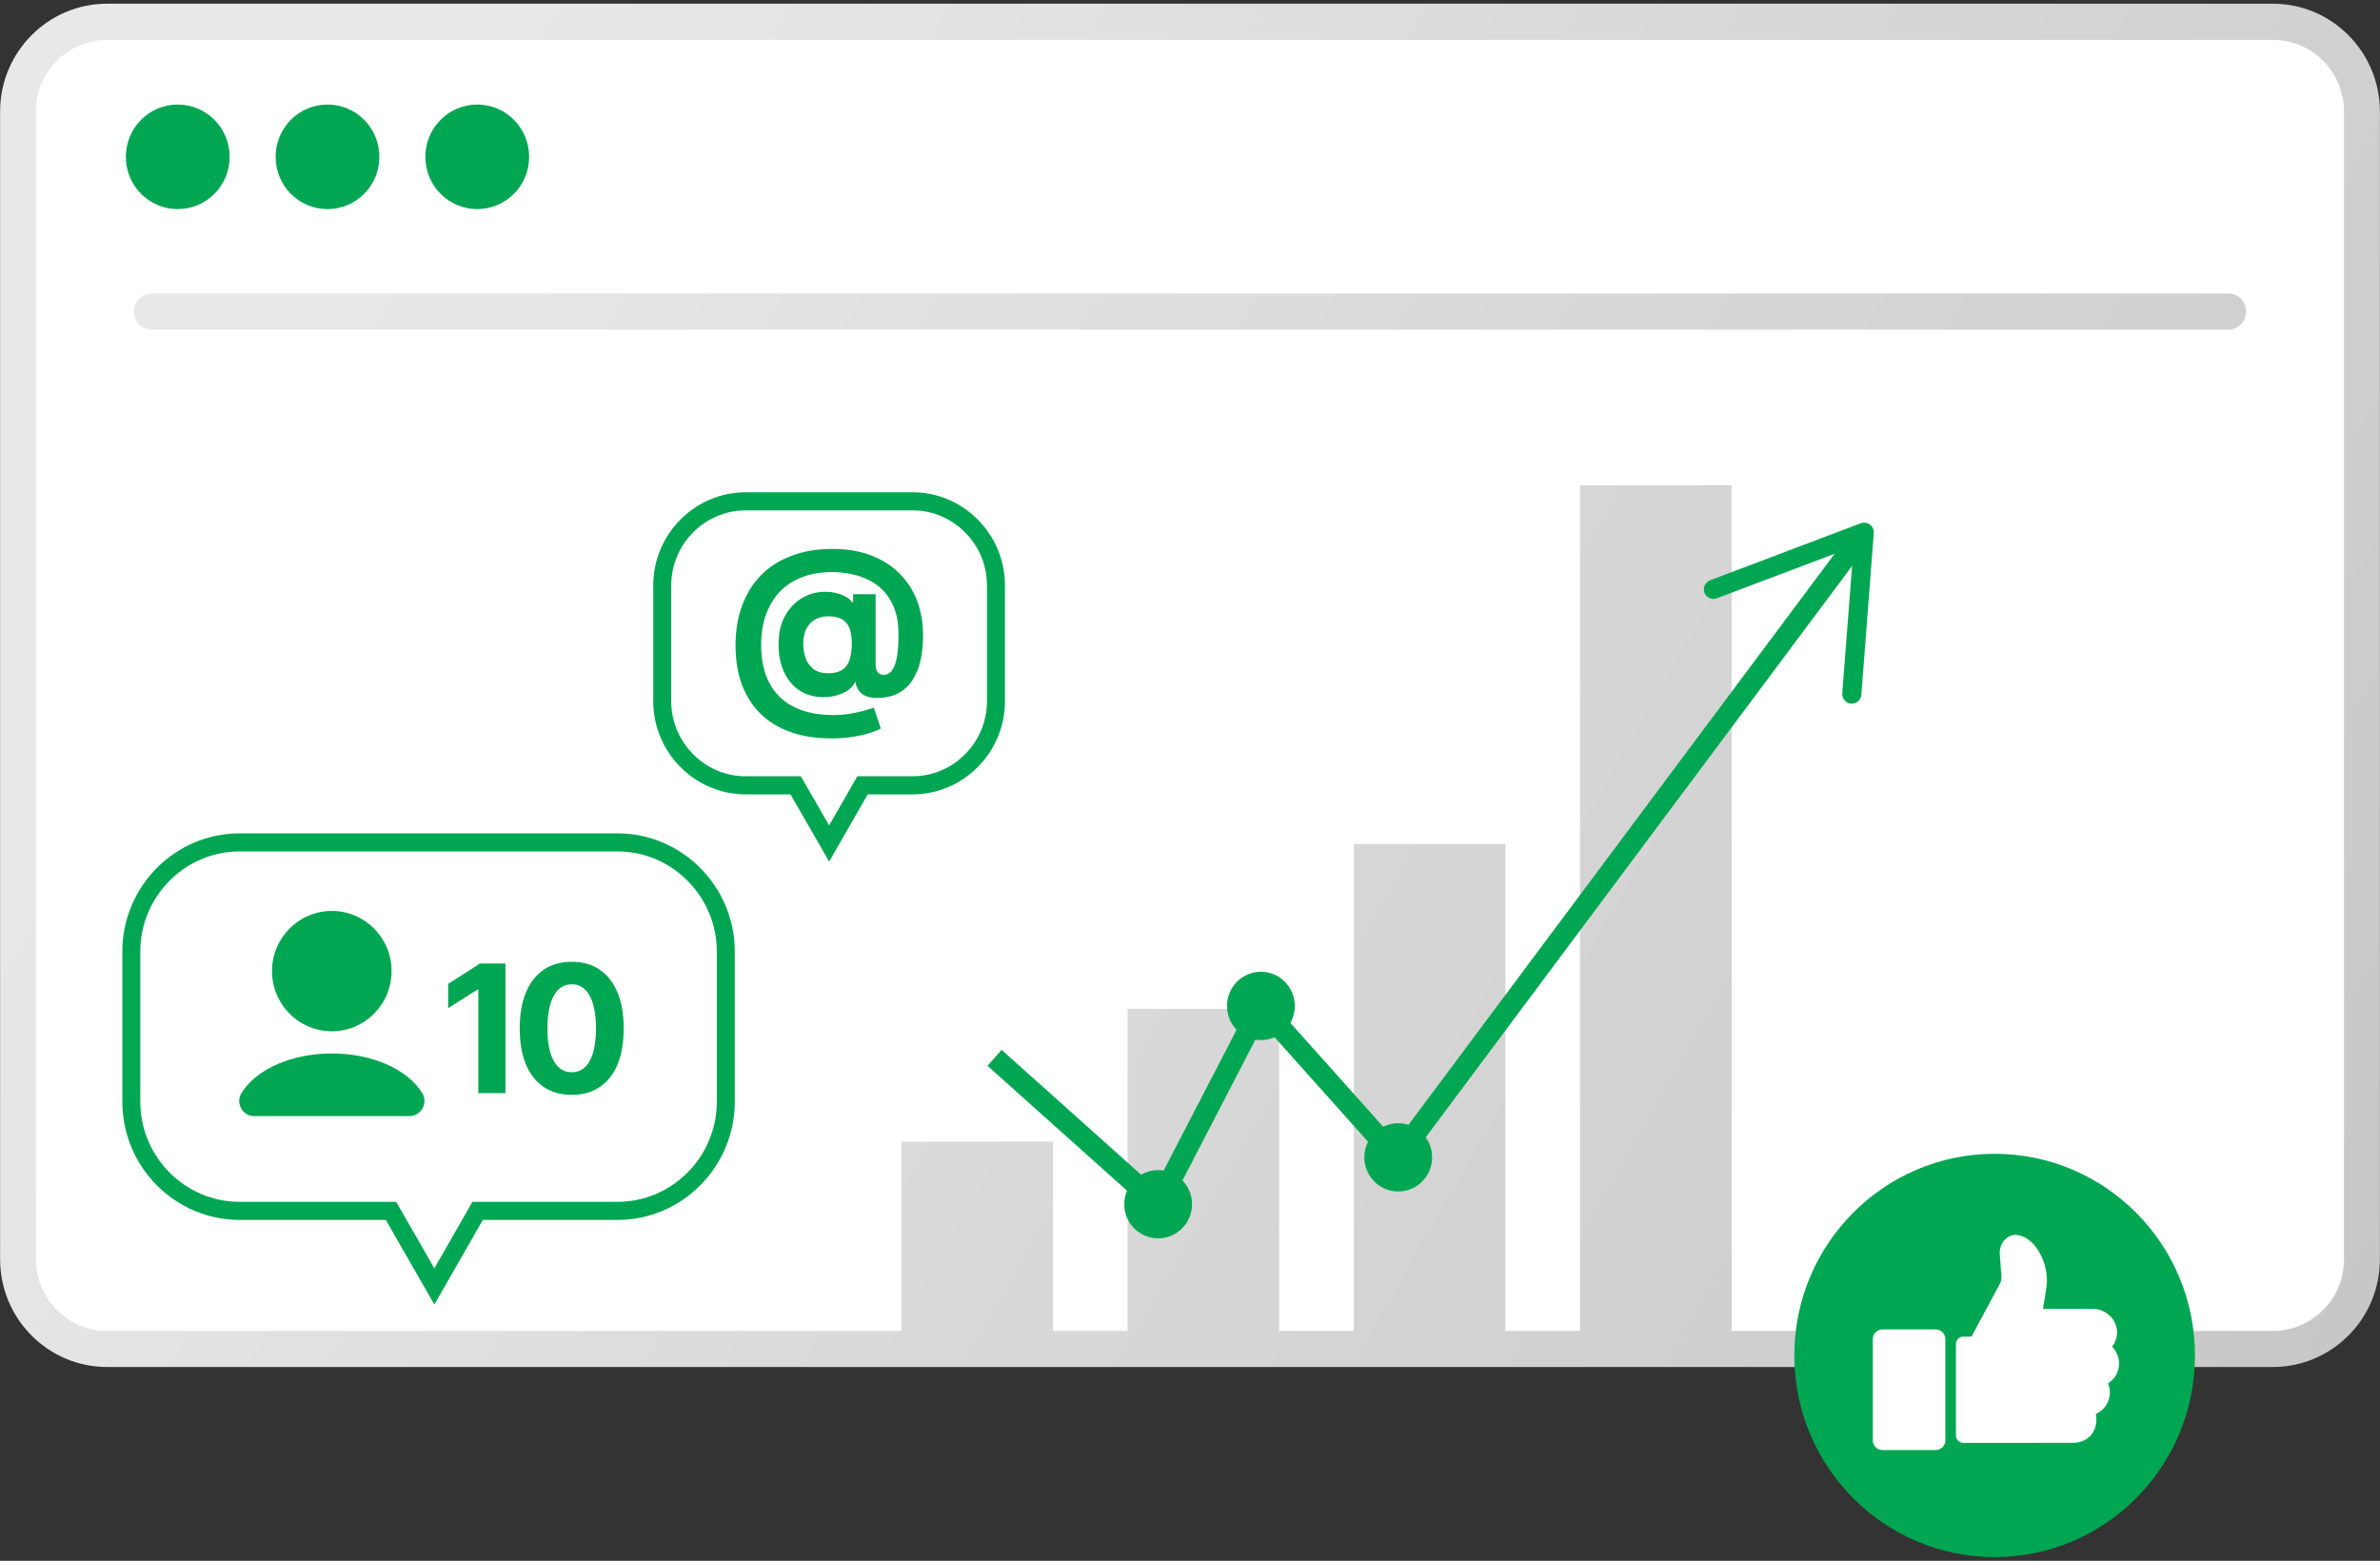 <?xml version="1.0" encoding="UTF-8"?>
<svg xmlns="http://www.w3.org/2000/svg" xmlns:xlink="http://www.w3.org/1999/xlink" width="93px" height="61px" viewBox="0 0 93 61" version="1.1">
    <rect x="0" y="0" width="93" height="61" fill="#333333" stroke="none"/>
    <defs>
        <linearGradient id="linear0" gradientUnits="userSpaceOnUse" x1="2.128" y1="0.685" x2="130.322" y2="74.698" gradientTransform="matrix(0.702,0,0,0.707,0,0.143)">
            <stop offset="0.154" style="stop-color:rgb(90.98%,90.98%,90.98%);stop-opacity:1;"/>
            <stop offset="1" style="stop-color:rgb(78.039%,78.039%,78.039%);stop-opacity:1;"/>
        </linearGradient>
    </defs>
    <g id="surface1">
        <path style=" stroke:none;fill-rule:nonzero;fill:rgb(100%,100%,100%);fill-opacity:1;" d="M 4.184 0.852 L 88.816 0.852 C 90.738 0.852 92.297 2.422 92.297 4.355 L 92.297 49.219 C 92.297 51.152 90.738 52.719 88.816 52.719 L 4.184 52.719 C 2.262 52.719 0.703 51.152 0.703 49.219 L 0.703 4.355 C 0.703 2.422 2.262 0.852 4.184 0.852 Z M 4.184 0.852 "/>
        <path style=" stroke:none;fill-rule:nonzero;fill:rgb(0%,65.098%,31.765%);fill-opacity:1;" d="M 8.973 6.129 C 8.973 7.258 8.066 8.172 6.945 8.172 C 5.824 8.172 4.918 7.258 4.918 6.129 C 4.918 5 5.824 4.086 6.945 4.086 C 8.066 4.086 8.973 5 8.973 6.129 Z M 12.797 4.086 C 11.676 4.086 10.77 5 10.77 6.129 C 10.77 7.258 11.676 8.172 12.797 8.172 C 13.918 8.172 14.824 7.258 14.824 6.129 C 14.824 5 13.918 4.086 12.797 4.086 Z M 18.648 4.086 C 17.527 4.086 16.621 5 16.621 6.129 C 16.621 7.258 17.527 8.172 18.648 8.172 C 19.77 8.172 20.676 7.258 20.676 6.129 C 20.676 5 19.77 4.086 18.648 4.086 Z M 18.648 4.086 "/>
        <path style=" stroke:none;fill-rule:nonzero;fill:url(#linear0);" d="M 87.77 12.176 C 87.77 11.785 87.457 11.469 87.07 11.469 L 5.93 11.469 C 5.543 11.469 5.23 11.785 5.23 12.176 C 5.23 12.566 5.543 12.883 5.93 12.883 L 87.07 12.883 C 87.457 12.883 87.77 12.566 87.77 12.176 Z M 88.816 0.145 L 4.184 0.145 C 1.879 0.145 0.004 2.035 0.004 4.355 L 0.004 49.219 C 0.004 51.539 1.879 53.426 4.184 53.426 L 88.816 53.426 C 91.121 53.426 92.996 51.539 92.996 49.219 L 92.996 4.355 C 92.996 2.035 91.121 0.145 88.816 0.145 Z M 91.594 49.219 C 91.594 50.758 90.348 52.016 88.816 52.016 L 67.664 52.016 L 67.664 18.961 L 61.742 18.961 L 61.742 52.016 L 58.824 52.016 L 58.824 32.984 L 52.902 32.984 L 52.902 52.016 L 49.984 52.016 L 49.984 39.426 L 44.062 39.426 L 44.062 52.016 L 41.148 52.016 L 41.148 44.617 L 35.223 44.617 L 35.223 52.016 L 4.184 52.016 C 2.652 52.016 1.406 50.758 1.406 49.219 L 1.406 4.355 C 1.406 2.812 2.652 1.559 4.184 1.559 L 88.816 1.559 C 90.348 1.559 91.594 2.812 91.594 4.355 Z M 91.594 49.219 "/>
        <path style="fill:none;stroke-width:1.181;stroke-linecap:butt;stroke-linejoin:miter;stroke:rgb(0%,65.098%,31.765%);stroke-opacity:1;stroke-miterlimit:10;" d="M 55.36 58.274 L 64.467 66.369 L 70.186 55.406 L 77.758 63.816 L 103.299 29.826 " transform="matrix(0.702,0,0,0.707,0,0.143)"/>
        <path style=" stroke:none;fill-rule:nonzero;fill:rgb(0%,65.098%,31.765%);fill-opacity:1;" d="M 72.332 27.5 C 72.125 27.484 71.973 27.301 71.988 27.094 L 72.43 21.363 L 67.082 23.383 C 66.891 23.457 66.676 23.359 66.602 23.164 C 66.531 22.969 66.629 22.754 66.82 22.68 L 72.715 20.449 C 72.836 20.406 72.969 20.426 73.07 20.504 C 73.172 20.578 73.23 20.703 73.219 20.832 L 72.734 27.152 C 72.727 27.227 72.699 27.293 72.66 27.348 C 72.586 27.449 72.465 27.508 72.332 27.5 Z M 72.332 27.5 "/>
        <path style="fill-rule:nonzero;fill:rgb(0%,65.098%,31.765%);fill-opacity:1;stroke-width:1.181;stroke-linecap:butt;stroke-linejoin:miter;stroke:rgb(0%,65.098%,31.765%);stroke-opacity:1;stroke-miterlimit:10;" d="M 65.763 66.369 C 65.763 67.082 65.179 67.662 64.467 67.662 C 63.749 67.662 63.171 67.082 63.171 66.369 C 63.171 65.651 63.749 65.071 64.467 65.071 C 65.179 65.071 65.763 65.651 65.763 66.369 Z M 65.763 66.369 " transform="matrix(0.702,0,0,0.707,0,0.143)"/>
        <path style="fill-rule:nonzero;fill:rgb(0%,65.098%,31.765%);fill-opacity:1;stroke-width:1.181;stroke-linecap:butt;stroke-linejoin:miter;stroke:rgb(0%,65.098%,31.765%);stroke-opacity:1;stroke-miterlimit:10;" d="M 71.482 55.406 C 71.482 56.124 70.904 56.704 70.186 56.704 C 69.469 56.704 68.89 56.124 68.89 55.406 C 68.89 54.693 69.469 54.107 70.186 54.107 C 70.904 54.107 71.482 54.693 71.482 55.406 Z M 71.482 55.406 " transform="matrix(0.702,0,0,0.707,0,0.143)"/>
        <path style="fill-rule:nonzero;fill:rgb(0%,65.098%,31.765%);fill-opacity:1;stroke-width:1.181;stroke-linecap:butt;stroke-linejoin:miter;stroke:rgb(0%,65.098%,31.765%);stroke-opacity:1;stroke-miterlimit:10;" d="M 79.126 63.772 C 79.126 64.49 78.548 65.071 77.83 65.071 C 77.112 65.071 76.534 64.49 76.534 63.772 C 76.534 63.059 77.112 62.479 77.83 62.479 C 78.548 62.479 79.126 63.059 79.126 63.772 Z M 79.126 63.772 " transform="matrix(0.702,0,0,0.707,0,0.143)"/>
        <path style="fill:none;stroke-width:1;stroke-linecap:butt;stroke-linejoin:miter;stroke:rgb(0%,65.098%,31.765%);stroke-opacity:1;stroke-miterlimit:10;" d="M 34.375 46.365 L 13.335 46.365 C 10.019 46.365 7.31 49.078 7.31 52.394 L 7.31 60.705 C 7.31 64.021 10.019 66.734 13.335 66.734 L 21.764 66.734 L 24.178 70.911 L 26.587 66.734 L 34.375 66.734 C 37.686 66.734 40.4 64.021 40.4 60.705 L 40.4 52.394 C 40.4 49.078 37.686 46.365 34.375 46.365 Z M 34.375 46.365 " transform="matrix(0.702,0,0,0.707,0,0.143)"/>
        <path style=" stroke:none;fill-rule:nonzero;fill:rgb(0%,65.098%,31.765%);fill-opacity:1;" d="M 19.75 37.656 L 19.75 42.723 L 18.691 42.723 L 18.691 38.672 L 18.66 38.672 L 17.512 39.402 L 17.512 38.453 L 18.754 37.656 Z M 19.75 37.656 "/>
        <path style=" stroke:none;fill-rule:nonzero;fill:rgb(0%,65.098%,31.765%);fill-opacity:1;" d="M 22.34 42.789 C 21.914 42.789 21.547 42.688 21.246 42.48 C 20.941 42.277 20.711 41.98 20.547 41.594 C 20.387 41.207 20.309 40.742 20.309 40.191 C 20.309 39.645 20.387 39.18 20.551 38.789 C 20.711 38.402 20.945 38.105 21.246 37.898 C 21.551 37.691 21.914 37.59 22.344 37.59 C 22.77 37.59 23.133 37.691 23.434 37.898 C 23.738 38.105 23.969 38.402 24.129 38.789 C 24.293 39.176 24.371 39.645 24.371 40.191 C 24.371 40.742 24.293 41.207 24.133 41.594 C 23.973 41.98 23.742 42.277 23.438 42.48 C 23.137 42.688 22.77 42.789 22.34 42.789 Z M 22.34 41.906 C 22.543 41.906 22.719 41.84 22.859 41.707 C 23 41.574 23.105 41.379 23.18 41.125 C 23.25 40.867 23.289 40.559 23.289 40.191 C 23.289 39.824 23.25 39.512 23.18 39.258 C 23.105 39 23 38.805 22.859 38.672 C 22.719 38.535 22.543 38.469 22.34 38.469 C 22.035 38.469 21.801 38.617 21.637 38.918 C 21.473 39.219 21.391 39.645 21.391 40.191 C 21.391 40.559 21.426 40.867 21.5 41.125 C 21.574 41.379 21.68 41.574 21.824 41.707 C 21.965 41.84 22.137 41.906 22.34 41.906 Z M 22.34 41.906 "/>
        <path style=" stroke:none;fill-rule:nonzero;fill:rgb(0%,65.098%,31.765%);fill-opacity:1;" d="M 15.301 37.953 C 15.301 39.254 14.258 40.305 12.965 40.305 C 11.676 40.305 10.629 39.254 10.629 37.953 C 10.629 36.656 11.676 35.602 12.965 35.602 C 14.258 35.602 15.301 36.656 15.301 37.953 Z M 15.301 37.953 "/>
        <path style=" stroke:none;fill-rule:nonzero;fill:rgb(0%,65.098%,31.765%);fill-opacity:1;" d="M 12.965 41.172 C 11.359 41.172 9.988 41.812 9.434 42.723 C 9.195 43.113 9.477 43.621 9.934 43.621 L 15.996 43.621 C 16.453 43.621 16.738 43.113 16.5 42.723 C 15.945 41.812 14.57 41.172 12.965 41.172 Z M 12.965 41.172 "/>
        <path style=" stroke:none;fill-rule:nonzero;fill:rgb(0%,65.098%,31.765%);fill-opacity:1;" d="M 85.77 52.977 C 85.77 57.328 82.266 60.855 77.941 60.855 C 73.621 60.855 70.113 57.328 70.113 52.977 C 70.113 48.625 73.621 45.094 77.941 45.094 C 82.266 45.094 85.77 48.625 85.77 52.977 Z M 85.77 52.977 "/>
        <path style=" stroke:none;fill-rule:nonzero;fill:rgb(100%,100%,100%);fill-opacity:1;" d="M 82.805 53.285 C 82.805 53.039 82.703 52.805 82.531 52.633 C 82.656 52.477 82.723 52.281 82.727 52.078 C 82.727 51.84 82.633 51.613 82.461 51.441 C 82.281 51.258 82.039 51.156 81.789 51.156 L 79.832 51.156 L 79.961 50.336 C 79.977 50.23 79.984 50.125 79.984 50.02 C 79.984 49.207 79.438 48.262 78.734 48.262 C 78.715 48.262 78.691 48.266 78.668 48.27 C 78.332 48.336 78.117 48.668 78.141 49.012 L 78.207 49.875 C 78.211 49.934 78.207 49.992 78.195 50.047 C 78.18 50.102 78.16 50.156 78.129 50.203 L 77.055 52.207 L 77.02 52.238 L 76.719 52.238 C 76.559 52.238 76.43 52.367 76.43 52.527 L 76.43 56.102 C 76.43 56.262 76.559 56.391 76.719 56.391 L 78.324 56.391 L 81.051 56.387 L 81.062 56.387 C 81.41 56.379 81.734 56.168 81.855 55.836 C 81.926 55.637 81.938 55.441 81.895 55.262 C 82.223 55.121 82.445 54.797 82.445 54.422 C 82.445 54.297 82.418 54.18 82.371 54.066 C 82.637 53.902 82.805 53.613 82.805 53.285 Z M 82.805 53.285 "/>
        <path style=" stroke:none;fill-rule:nonzero;fill:rgb(100%,100%,100%);fill-opacity:1;" d="M 76.012 52.281 C 75.984 52.098 75.828 51.957 75.641 51.957 L 73.559 51.957 C 73.348 51.957 73.18 52.129 73.18 52.336 L 73.18 56.293 C 73.18 56.5 73.348 56.672 73.559 56.672 L 75.641 56.672 C 75.848 56.672 76.016 56.5 76.016 56.293 L 76.016 52.277 Z M 76.012 52.281 "/>
        <path style="fill:none;stroke-width:1;stroke-linecap:butt;stroke-linejoin:miter;stroke:rgb(0%,65.098%,31.765%);stroke-opacity:1;stroke-miterlimit:10;" d="M 50.798 27.511 L 41.508 27.511 C 38.954 27.511 36.862 29.599 36.862 32.158 L 36.862 38.563 C 36.862 41.116 38.954 43.21 41.508 43.21 L 44.289 43.21 L 46.153 46.426 L 48.011 43.21 L 50.798 43.21 C 53.352 43.21 55.438 41.116 55.438 38.563 L 55.438 32.158 C 55.438 29.599 53.352 27.511 50.798 27.511 Z M 50.798 27.511 " transform="matrix(0.702,0,0,0.707,0,0.143)"/>
        <path style=" stroke:none;fill-rule:nonzero;fill:rgb(0%,65.098%,31.765%);fill-opacity:1;" d="M 32.496 28.859 C 31.898 28.859 31.371 28.777 30.902 28.613 C 30.438 28.453 30.047 28.215 29.727 27.902 C 29.406 27.59 29.16 27.211 28.992 26.762 C 28.824 26.312 28.742 25.797 28.742 25.223 C 28.742 24.652 28.824 24.141 28.996 23.676 C 29.164 23.215 29.41 22.816 29.734 22.484 C 30.059 22.152 30.457 21.898 30.926 21.723 C 31.395 21.543 31.93 21.453 32.531 21.453 C 33.086 21.453 33.582 21.535 34.02 21.699 C 34.457 21.863 34.828 22.098 35.133 22.398 C 35.438 22.699 35.672 23.055 35.832 23.469 C 35.988 23.883 36.07 24.344 36.07 24.848 C 36.07 25.188 36.035 25.504 35.973 25.801 C 35.906 26.094 35.801 26.352 35.66 26.574 C 35.516 26.797 35.332 26.969 35.102 27.094 C 34.871 27.215 34.594 27.277 34.262 27.277 C 34.09 27.277 33.949 27.254 33.832 27.203 C 33.715 27.152 33.625 27.082 33.559 26.988 C 33.492 26.895 33.449 26.789 33.43 26.668 L 33.398 26.668 C 33.359 26.777 33.277 26.871 33.16 26.961 C 33.043 27.047 32.898 27.113 32.727 27.168 C 32.559 27.219 32.375 27.246 32.176 27.246 C 31.816 27.246 31.508 27.156 31.246 26.988 C 30.984 26.816 30.781 26.574 30.637 26.266 C 30.492 25.953 30.422 25.594 30.422 25.184 C 30.422 24.754 30.504 24.383 30.672 24.078 C 30.84 23.773 31.059 23.539 31.336 23.375 C 31.609 23.211 31.914 23.129 32.242 23.129 C 32.508 23.129 32.738 23.176 32.93 23.262 C 33.121 23.348 33.242 23.441 33.297 23.539 L 33.336 23.539 L 33.336 23.223 L 34.215 23.223 L 34.215 25.973 C 34.215 26.102 34.242 26.203 34.297 26.273 C 34.352 26.34 34.43 26.375 34.527 26.375 C 34.656 26.375 34.762 26.32 34.852 26.207 C 34.938 26.094 35.004 25.918 35.047 25.684 C 35.09 25.449 35.109 25.148 35.109 24.781 C 35.109 24.426 35.066 24.113 34.973 23.848 C 34.879 23.582 34.75 23.355 34.586 23.164 C 34.422 22.973 34.23 22.82 34.012 22.703 C 33.793 22.586 33.559 22.5 33.305 22.445 C 33.051 22.387 32.789 22.359 32.52 22.359 C 32.055 22.359 31.648 22.43 31.301 22.574 C 30.949 22.715 30.66 22.914 30.43 23.168 C 30.203 23.426 30.031 23.727 29.914 24.066 C 29.797 24.41 29.742 24.785 29.742 25.188 C 29.742 25.633 29.801 26.027 29.922 26.371 C 30.047 26.715 30.227 27 30.465 27.234 C 30.707 27.469 31 27.645 31.352 27.766 C 31.699 27.887 32.105 27.945 32.559 27.945 C 32.777 27.945 32.984 27.93 33.191 27.898 C 33.398 27.863 33.582 27.824 33.746 27.781 C 33.914 27.734 34.047 27.695 34.145 27.656 L 34.418 28.473 C 34.305 28.535 34.148 28.598 33.949 28.656 C 33.746 28.719 33.52 28.766 33.27 28.805 C 33.02 28.84 32.762 28.859 32.496 28.859 Z M 32.359 26.312 C 32.59 26.312 32.773 26.27 32.91 26.18 C 33.043 26.094 33.141 25.961 33.195 25.789 C 33.254 25.613 33.285 25.402 33.285 25.145 C 33.285 24.922 33.258 24.73 33.203 24.57 C 33.145 24.414 33.051 24.293 32.918 24.211 C 32.785 24.129 32.598 24.086 32.359 24.086 C 32.156 24.086 31.98 24.133 31.832 24.223 C 31.688 24.309 31.578 24.434 31.5 24.59 C 31.426 24.75 31.387 24.934 31.387 25.152 C 31.387 25.352 31.418 25.539 31.48 25.715 C 31.539 25.895 31.645 26.035 31.785 26.148 C 31.93 26.258 32.121 26.312 32.359 26.312 Z M 32.359 26.312 "/>
    </g>
</svg>
